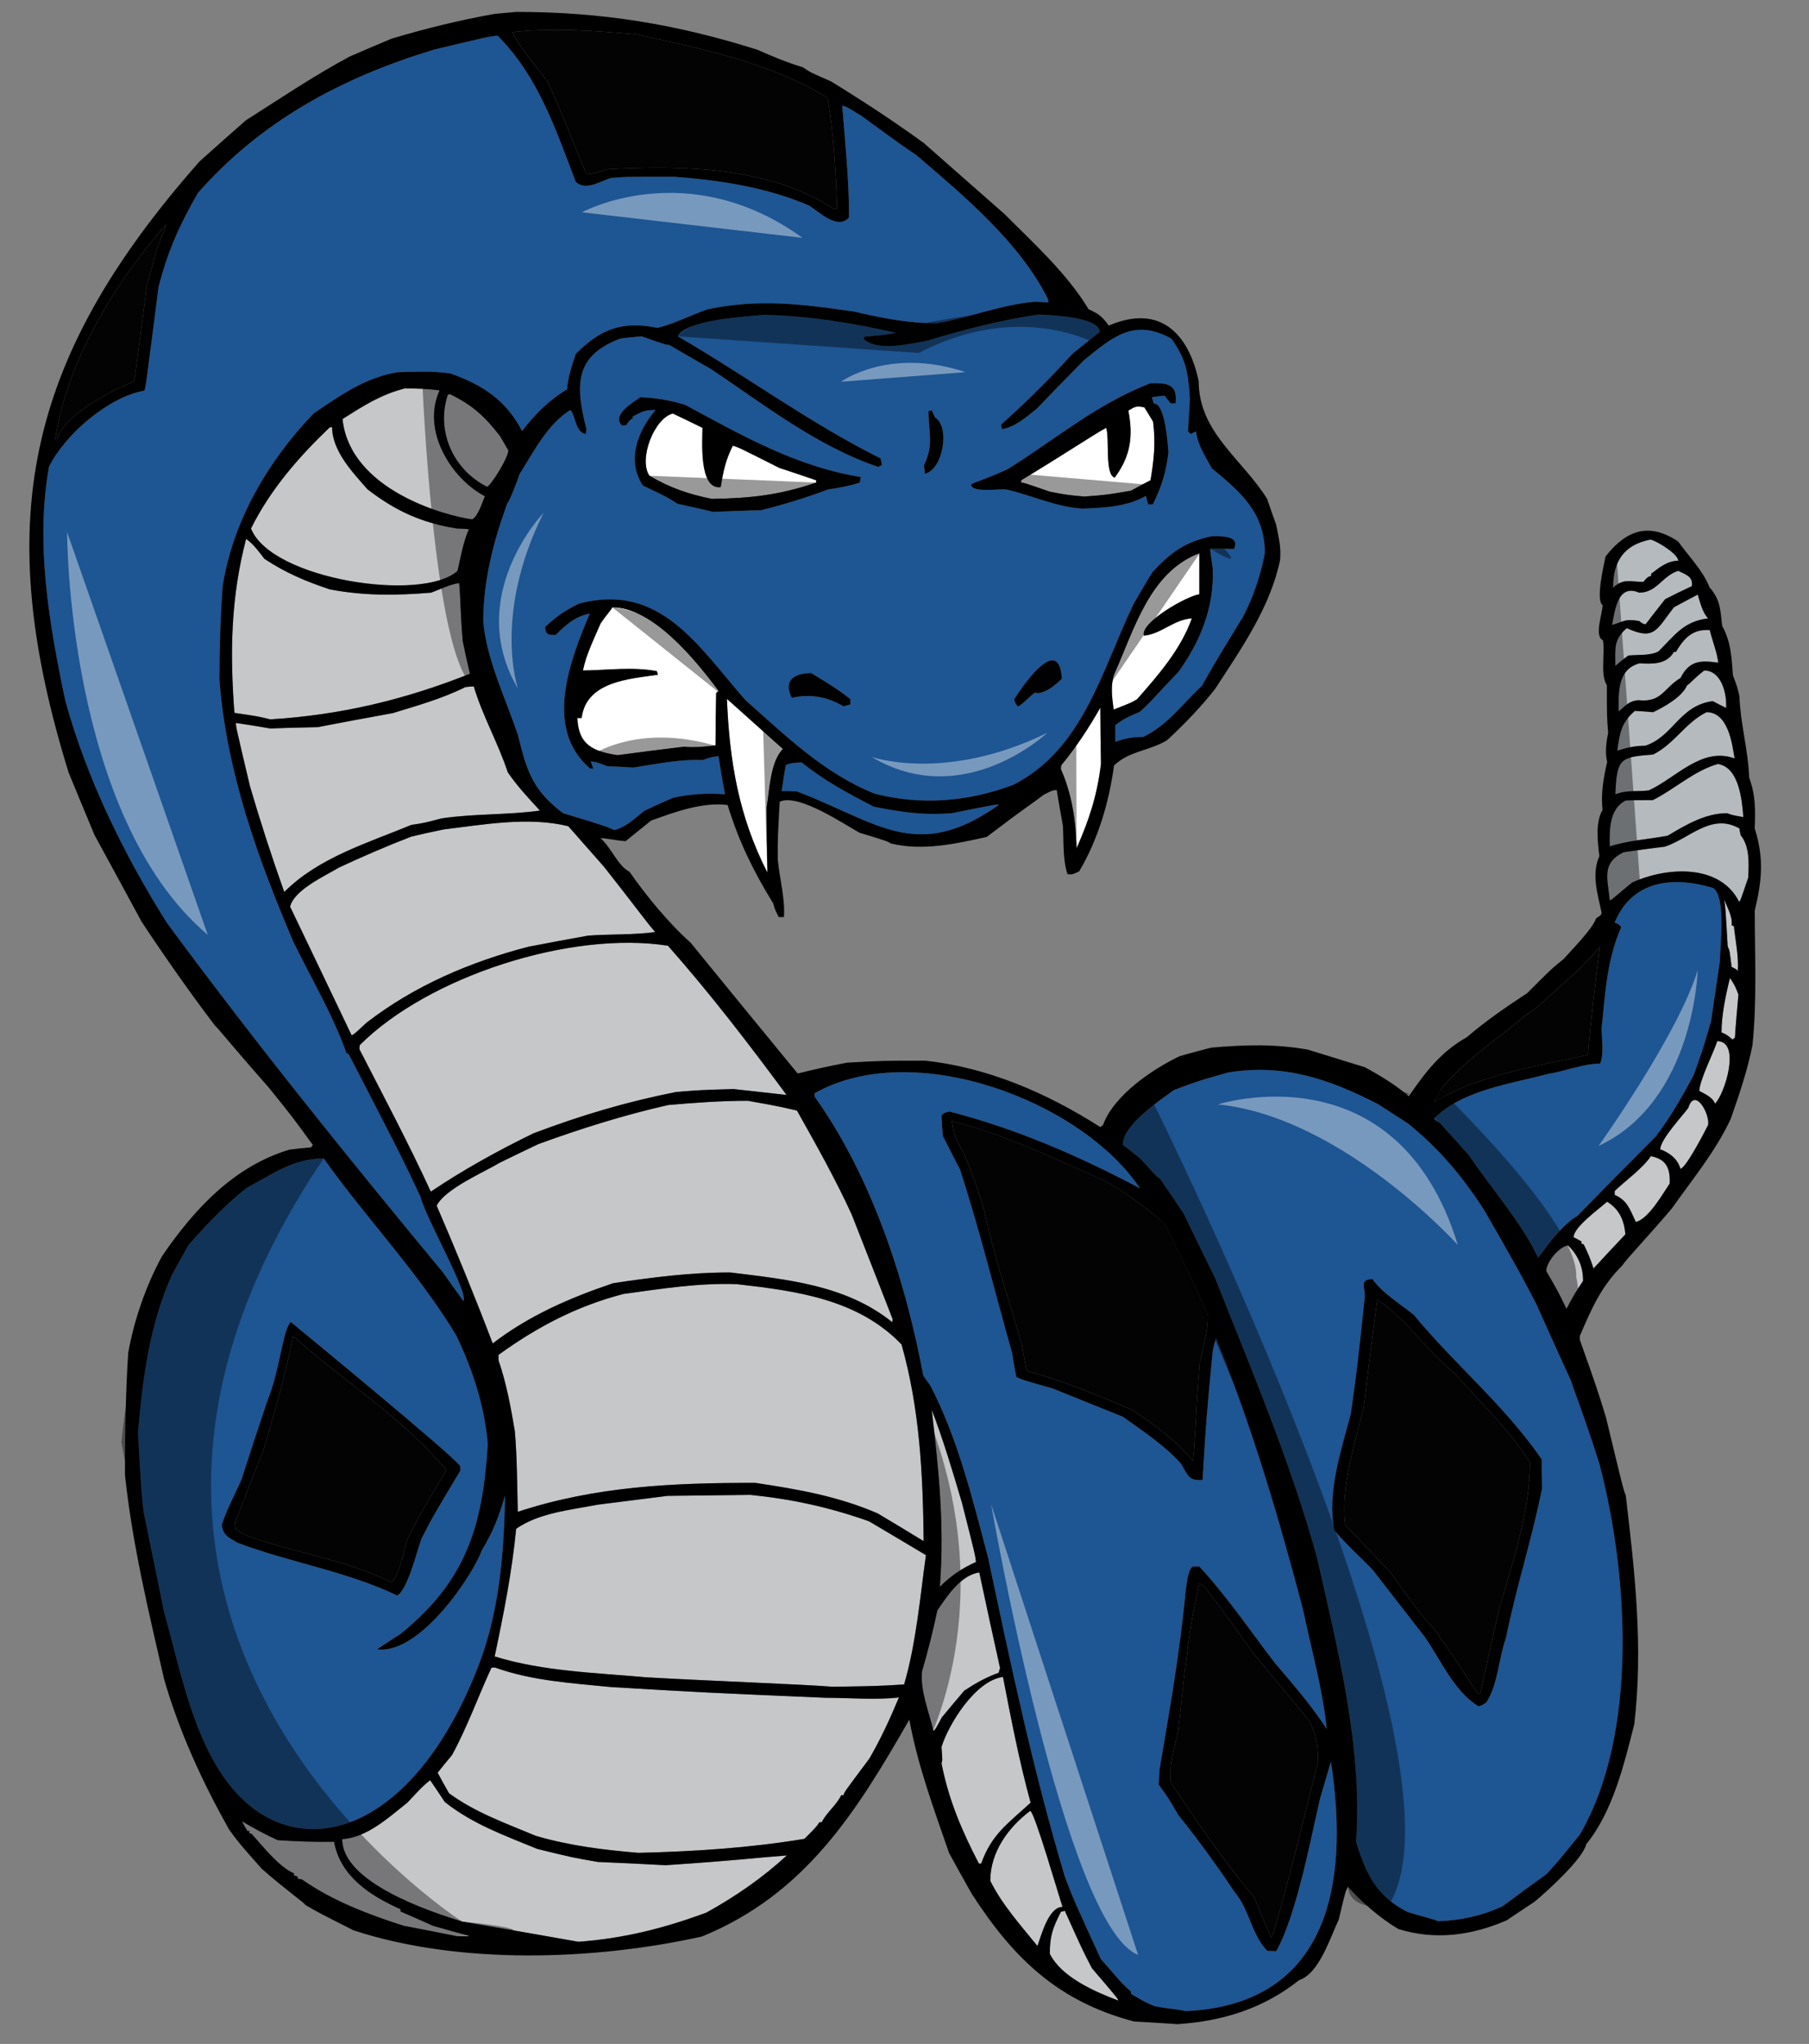 <?xml version="1.0" encoding="utf-8"?>
<!-- Generator: Adobe Illustrator 17.0.0, SVG Export Plug-In . SVG Version: 6.00 Build 0)  -->
<!DOCTYPE svg PUBLIC "-//W3C//DTD SVG 1.1//EN" "http://www.w3.org/Graphics/SVG/1.1/DTD/svg11.dtd">
<svg version="1.1" id="Layer_1" xmlns="http://www.w3.org/2000/svg" xmlns:xlink="http://www.w3.org/1999/xlink" x="0px" y="0px"
	 width="177px" height="200px" viewBox="0 0 177 200" style="enable-background:new 0 0 177 200;" xml:space="preserve">
<rect x="0" y="0" width="177" height="200" fill="#808080" stroke="none"/>
<path id="color4" style="fill:#1E5593;" d="M130.226,172.382c1.848,11.961-0.229,23.787-14.246,24.413
	c-0.446-0.158-1.913-0.257-2.997-0.48c-0.956-0.412-0.956-0.412-2.326-1.211v-0.223c-1.148-0.987-1.944-2.103-2.931-3.154
	c-2.647-5.768-2.647-5.768-3.508-8c-3.092-10.294-5.317-20.813-7.545-31.329c-1.497-5.643-2.929-11.572-5.633-16.798
	c-0.254-0.351-0.476-0.67-0.699-0.986c-1.751-9.374-5.065-19.507-10.643-27.315v-0.319c9.646-5.459,26.088,0.692,31.851,9.308
	c-5.928-3.155-12.172-5.863-18.663-7.523c-0.51,0.128-0.51,0.128-0.765,0.384c0.033,0.668,0.065,1.337,0.131,2.007
	c0.54,1.085,1.111,2.167,1.683,3.285c1.909,5.864,3.405,11.981,5.092,17.942c0.125,0.765,0.254,1.563,0.415,2.358
	c0.602,0.287,0.602,0.287,3.532,1.116c2.294,0.925,4.591,1.847,6.885,2.771c2.041,1.467,3.921,2.678,5.641,4.526
	c0.766,1.211,0.766,1.784,2.167,1.658c0.352-5.898,0.352-5.898,0.99-12.621c0.094-0.414,0.188-0.831,0.317-1.243
	c3.506,8.572,6.152,17.561,8.511,26.517c0.796,3.826,1.944,7.842,2.327,11.728c-1.497-2.326-3.316-4.396-5.101-6.502
	c-2.391-3.122-4.653-6.47-7.362-9.401h-0.669c-0.511,0.511-0.543,1.692-0.672,2.392c-0.539,5.864-1.56,11.633-2.549,17.435
	c-0.03,0.477-0.062,0.987-0.095,1.496c0.988,1.371,0.988,1.371,1.911,2.965c1.944,2.424,3.795,4.97,5.516,7.553
	c1.465,1.689,1.657,4.207,3.218,5.77c0.287,0,0.574,0,0.861,0.031c2.07-3.663,3.536-11.845,4.302-14.98
	C129.523,174.739,129.876,173.559,130.226,172.382z M153.746,135.185c0.192,0.734,1.053,2.742,2.741,8.033
	c2.836,10.733,3.847,26.43-1.912,36.302c-2.136,2.646-2.136,2.646-3.282,3.888c-1.435,1.023-2.868,2.073-4.271,3.125
	c-2.072,0.954-4.05,1.37-6.312,1.466c-0.319-0.191-2.008-0.575-3.027-0.924c-3.028-1.564-4.047-3.73-5.003-6.854
	c0.669-9.243-1.816-18.869-3.825-27.822c-2.583-9.34-6.406-18.357-9.975-27.348c-1.054-2.136-2.073-4.239-3.095-6.344
	c-0.765-1.146-1.529-2.262-2.293-3.379c-0.222-0.094-0.222-0.094-1.912-1.941c-0.575-0.479-1.149-0.924-1.722-1.37
	c0-1.978,3.634-4.336,5.003-5.354c2.392-0.894,2.392-0.894,5.324-1.724c5.417-0.86,9.783,0.606,14.628,3.092
	c0.989,0.636,1.978,1.274,2.966,1.912c3.091,2.52,5.192,5.038,7.394,8.384c1.753,3.059,3.568,6.184,5.161,9.306
	C151.45,130.15,152.6,132.669,153.746,135.185z M150.877,145.672c-0.031-0.956-0.031-1.911-0.031-2.868
	c-3.601-5.26-8.508-9.275-12.523-14.151c-1.307-1.053-3.093-2.133-4.049-3.506c-1.244,0.128-0.734,0.574-0.734,1.754
	c-0.733,6.883-0.733,6.883-1.368,11.441c-0.957,3.634-2.328,7.617-1.625,11.379c1.082,1.338,2.58,2.645,3.758,3.888
	c1.69,2.168,3.38,4.365,5.101,6.564c1.53,2.2,2.9,5.387,5.259,6.789c0.35-0.096,0.35-0.096,0.766-0.381
	c1.146-1.752,1.179-4.239,1.914-6.28C148.33,155.394,149.891,150.581,150.877,145.672z M16.05,157.721
	c-0.67-3.284-1.339-6.567-2.008-9.817c-0.224-2.104-0.224-2.104-0.545-7.744c0.48-5.355,1.117-10.52,3.349-15.459
	c0.511-0.955,1.052-1.912,1.593-2.868c1.755-2.007,3.603-3.952,5.707-5.609c2.645-1.402,4.557-2.868,7.522-2.868
	c4.173,5.864,9.241,11.123,12.971,17.306c1.625,3.41,2.773,6.884,3.092,10.677c-0.512,8.093-2.165,13.37-8.51,18.519
	c-0.797,0.51-1.562,1.02-2.328,1.529c4.29,0.566,9.545-7.581,10.231-9.658c1.116-1.814,1.689-3.345,2.294-5.386
	c-0.111,6.116-0.633,11.593-2.637,16.746c-5.724,14.723-15.235,18.747-21.804,14.017C19.368,173.066,17.838,164.078,16.05,157.721z
	 M23.252,150.964c5.131,1.942,10.645,2.772,15.618,5.162c1.02-0.606,1.912-4.303,2.358-5.545c1.115-2.167,1.115-2.167,3.824-6.693
	c-0.031-0.158-0.031-0.32-0.031-0.447c-1.081-1.354-15.398-13.107-16.575-14.087c-0.798,0.816-1.037,4.67-2.295,7.745
	c-0.859,2.583-1.72,5.163-2.548,7.745c-1.498,3.187-1.498,3.187-1.913,4.366C21.851,150.261,22.33,150.422,23.252,150.964z
	 M45.339,127.315c0.542-0.795-3.664-8.064-4.207-10.233c-1.879-3.984-1.879-3.984-7.013-13.926
	c-0.096-0.032-0.157-0.065-0.222-0.097c-1.307-3.729-3.475-7.364-5.194-10.9c-3.506-8.222-6.534-16.636-7.236-25.624
	c0-3.091,0.097-6.152,0.32-9.212c1.02-6.406,4.462-12.239,8.893-16.859c2.581-1.754,5.132-3.569,8.286-4.047
	c1.721-0.034,3.41-0.127,5.099,0.127c3.156,1.116,5.482,2.645,7.012,5.641c1.211-1.593,2.677-3.059,4.398-4.08
	c0.096-1.21,0.479-2.326,0.86-3.474c2.421-2.421,4.494-3.25,8.001-2.548c1.624-0.384,3.313-1.276,4.906-1.818
	c5.037-1.052,9.244-0.509,14.31,0.224c2.742,0.636,5.294,1.147,8.091,1.147c3.213-0.542,6.3-1.816,9.546-2.103
	c0.445,0,0.923,0.032,1.402,0.063c-0.032-0.127-0.063-0.254-0.063-0.349c-2.771-5.546-8.276-10.136-12.858-14.057
	c-1.814-1.21-3.632-2.58-5.384-3.855c-1.531-0.925-1.531-0.925-1.881-0.989c0.287,3.667,0.67,7.267,0.67,10.932
	c-1.085,1.274-2.933-0.541-3.889-1.147c-4.174-1.816-8.732-2.486-13.227-2.836c-4.812,0-4.812,0-6.214,0.127
	c-1.083,0.351-2.423,1.276-3.411,0.382c-1.975-5.162-3.664-10.326-7.649-14.31c-0.924,0.096-0.924,0.096-6.247,1.371
	c-9.021,2.74-16.86,6.948-23.076,14.023c-1.815,3.156-2.931,5.641-3.855,9.21c-1.275,9.977-1.275,9.977-1.403,10.136
	c-3.474,0.606-7.713,4.239-9.307,7.426c-1.37,7.521,0.032,15.521,1.594,22.916c2.103,7.65,5.738,15.045,9.943,21.737
	c8.639,11.73,17.721,22.98,27.028,34.23C44.001,125.464,44.669,126.39,45.339,127.315z M151.516,105.068
	c-3.633,0.986-8.383,1.562-11.188,4.365c0.128,0.191,0.128,0.191,0.543,0.445c0.955,1.055,1.913,2.104,2.867,3.188
	c2.2,3.283,5.036,6.404,6.759,10.01c0.922-1.245,2.453-3.316,3.824-4.081c2.549-2.613,5.099-5.196,7.681-7.778
	c1.434-1.879,2.613-3.949,3.729-6.053c0.86-2.393,0.86-2.393,1.689-5.261c0.286-1.944,0.574-3.889,0.859-5.833
	c0-1.403,0.639-6.215-0.636-7.17c-3.952-1.213-7.968-0.766-9.658,3.378c0.414,0.158,0.414,0.158,0.638,0.446
	c-1.4,3.219-1.562,6.406-1.914,9.912c0,0.923,0.257,2.615-0.157,3.442C154.862,104.079,153.206,104.815,151.516,105.068z
	 M93.14,79.571c-2.767,0.222-4.932-0.097-7.641-0.638c-2.626-1.351-4.825-2.534-7.076-4.335c-0.988,0.064-0.988,0.064-1.531,0.254
	c-0.159,0.829-0.286,1.689-0.414,2.553c0.477,0,0.956,0,1.466,0.029c7.919,2.996,11.733,7.043,19.81,1.308
	C97.435,78.709,97.435,78.709,93.14,79.571z M101.636,30.775c1.02,0.063,5.96,0.191,5.96,1.722
	c-0.892,0.702-1.784,1.402-2.646,2.103c-2.198,2.423-4.556,4.781-7.005,6.948c0.031,0.127,0.064,0.287,0.096,0.446
	c1.241-0.191,2.417-1.21,3.374-1.979c1.529-1.591,3.058-3.153,4.589-4.713c2.868-2.36,4.973-4.178,8.605-2.168
	c1.467,2.04,1.657,3.378,1.816,5.895c-0.063,1.053-0.128,2.104-0.188,3.188c0.093,0.065,0.188,0.159,0.284,0.255
	c0.16-0.096,0.319-0.19,0.511-0.255c0.128,1.307,0.924,2.454,1.529,3.6c2.9,2.391,5.196,4.368,5.196,8.319
	c-0.415,2.167-1.115,4.271-2.136,6.216c-1.34,2.199-2.775,4.493-4.018,6.755c-1.942,1.786-3.28,3.794-5.736,5.004
	c-1.083,0-1.722,0.128-2.74,0.479v-1.626c0.826-0.667,1.433-0.893,2.39-1.306c0.989-0.861,1.563-1.594,3.794-3.921
	c2.166-3.028,3.506-6.343,3.347-10.135c-0.097-0.637-0.192-1.276-0.256-1.913c0.765,0,1.53,0,2.326,0.031
	c0.702-1.401-1.529-1.243-2.199-1.243c-2.549,0.544-3.982,1.563-5.769,3.506c-0.637,1.018-1.243,2.073-1.849,3.125
	c-3.123,6.502-4.908,14.183-11.758,17.689c-4.421,1.657-9.004,2.038-13.59,0.859c-4.94-1.975-8.701-5.672-12.623-9.145
	c-4.703-5.378-8.343-11.488-16.222-9.468c-1.37,0.639-2.263,1.274-3.378,2.297c0.032,0.731,0.256,0.796,1.02,0.796
	c1.02-1.021,1.944-1.818,3.346-2.104c-1.913,4.557-4.557,11.25,0.032,15.169c0.096,0,0.191,0,0.319,0.033
	c-0.095-0.254-0.191-0.51-0.256-0.732c0.543,0.063,0.543,0.063,1.659,0.478c0.827,0.031,1.657,0.063,2.517,0.128
	c2.262-0.352,4.494-0.83,6.788-0.733c0.606-0.225,0.892-0.32,1.53-0.384c0.191,1.244,0.415,2.486,0.638,3.73
	c-1.721-0.129-3.412-0.033-5.1,0.35c-0.956,0.413-1.879,0.827-2.804,1.275c-0.958,0.766-1.721,1.562-2.932,1.88
	c-0.829-0.381-0.829-0.381-5.005-1.656c-2.932-2.201-3.537-4.048-4.399-7.586c-1.211-3.636-3.059-7.331-3.41-11.155
	c0-4.047,0.988-7.807,2.36-11.602c0.191-0.096,1.05-2.358,1.179-2.804c1.338-2.136,2.74-4.909,4.94-6.279
	c0.509,0.128,0.444,2.168,1.561,2.327c0-0.159,0.034-0.318,0.064-0.446c-1.083-4.239-1.242-7.203,3.315-8.892
	c0.67-0.098,1.368-0.16,2.071-0.224c2.455,0.861,2.455,0.861,2.677,0.829c1.371,0.796,2.742,1.594,4.144,2.39
	c5.13,3.443,10.423,7.585,16.351,9.561c0.094-0.062,0.223-0.127,0.351-0.191c-0.063-0.223-0.096-0.446-0.128-0.637
	c-6.915-3.443-13.193-8.096-19.855-11.952c0.827-1.66,6.948-1.944,8.413-2.104c4.462,0.095,8.606,0.796,12.941,1.753
	c-0.957,0.254-2.103,0.287-3.059,0.382c-0.065,0.063-0.096,0.128-0.128,0.192c1.338,1.337,4.621,0.478,6.18,0.222
	C94.253,32.273,97.913,31.315,101.636,30.775z M83.203,68.415c-1.179-0.955-2.517-1.751-3.825-2.549
	c-1.626,0-2.771,0.67-1.911,2.422c1.785-0.414,3.441-0.128,5.067,0.83c0.222-0.065,0.446-0.128,0.668-0.191V68.415z M84.222,46.679
	c-6.405-1.051-11.567-4.048-17.21-7.076c-1.529-0.446-2.74-0.668-4.366-0.731c-0.577,0.446-2.869,1.688-1.786,2.771
	c0.129-0.032,0.256-0.032,0.414-0.032c0.191-0.318,0.319-0.509,0.639-0.67V40.75c0.924-0.477,1.18-0.636,2.231-0.636
	c-1.754,2.071-2.871,4.94-1.244,7.394c2.454,1.18,2.454,1.18,3.378,1.785c1.148,0.255,2.327,0.509,3.504,0.796
	c1.531-0.064,3.092-0.129,4.655-0.159c2.232-0.542,4.463-1.242,6.598-2.04c0.956-0.127,2.165-0.354,3.091-0.669
	C84.159,47.03,84.192,46.839,84.222,46.679z M91.487,40.847c-0.128-0.255-0.223-0.478-0.318-0.702
	c-0.129,0.032-0.223,0.062-0.32,0.096c0,2.072,0.541,3.251-0.445,5.291c0.032,0.254,0.065,0.542,0.096,0.829
	C92.282,45.915,92.981,41.771,91.487,40.847z M103.899,66.408c-0.287-4.431-3.759,0.572-4.681,2.039
	c0.126,0.351,0.126,0.414,0.38,0.67c0.448-0.16,1.178-1.021,1.655-1.34C102.084,68.032,103.356,66.98,103.899,66.408z
	 M95.018,47.411c0,0.828,2.705,0.416,3.437,0.479c2.481,0.572,4.872,1.72,7.421,1.879c2.198-0.094,4.336-0.159,6.248-1.243
	c0.062,0.254,0.126,0.544,0.224,0.83h0.445c0.859-1.72,1.307-3.157,1.531-5.1c-0.066-0.732-0.289-4.781-1.435-4.781
	c-0.064-0.221-0.129-0.413-0.192-0.604c0.414-0.065,0.828-0.128,1.244-0.161c0.191,0.255,0.383,0.509,0.605,0.765h0.476
	c0.227-2.008-0.923-1.976-2.451-1.976c-5.227,2.008-9.244,5.451-13.924,8.381C96.863,46.742,95.304,47.188,95.018,47.411z"/>
<path id="color3" style="fill:#B5BABE;" d="M170.32,81.736c0.893,1.116,0.796,2.742,0.731,4.143
	c-0.764,2.264-0.764,2.264-0.892,2.36c-1.881-3.761-7.139-3.411-10.453-1.882c-1.339,1.053-1.942,1.69-2.199,1.753
	c-0.224-2.168-0.829-3.633,1.338-4.717c1.34-0.191,2.679-0.382,4.048-0.542c2.422-0.797,4.558-3.346,7.298-1.784
	C170.225,81.292,170.256,81.514,170.32,81.736z M163.182,81.771c1.754-1.053,3.695-2.2,5.8-2.2c0.51,0.189,0.51,0.189,1.594,0.381
	c-0.128-1.658-0.415-4.876-2.486-5.195c-2.358,0.67-4.207,2.455-6.373,3.537c-0.895,0-1.785,0-2.645,0.034
	c-1.659,0.827-1.593,2.963-1.563,4.493C159.261,82.247,161.364,82.119,163.182,81.771z M166.976,69.69
	c-2.075,1.021-3.126,3.093-5.229,4.142c-3.25,0.256-3.539,0.353-3.698,3.891c1.18-0.447,2.104-0.224,3.283-0.383
	c2.645-1.212,5.196-4.305,8.383-3.124C169.491,72.75,169.077,69.69,166.976,69.69z M166.75,65.611
	c-0.988,0.765-1.244,1.147-1.689,1.466c-0.477,1.115-2.227,2.103-3.314,2.612c-0.606-0.063-1.211-0.095-1.786-0.128
	c-1.305,1.149-1.464,2.04-1.721,3.89c0.988-0.288,1.691-0.479,2.743-0.479c2.77-0.925,3.313-3.92,6.597-4.366
	c0.414,0.224,0.86,0.446,1.306,0.668C168.981,67.906,168.44,65.611,166.75,65.611z M163.977,63.793h-0.191
	c-0.731,1.244-2.104,1.182-3.377,1.116c-2.168,0.607-2.04,2.806-2.04,4.718c0.702-0.574,0.987-1.021,1.911-1.114
	c2.328,0.253,2.455-1.149,4.145-2.168c0.891-1.784,2.07-1.721,3.696-1.499c-0.127-1.083-0.575-2.103-0.828-3.187
	C165.602,61.533,164.773,62.455,163.977,63.793z M159.164,61.467c-1.306,1.146-1.115,1.943-1.115,3.698
	c0.415-0.352,0.831-0.702,1.274-1.02c0.926-0.096,2.201,0.032,2.965-0.415c1.594-1.592,2.455-2.931,4.845-3.219
	c-0.542-0.541-0.797-1.593-1.021-2.326c-0.797,0.414-1.561,0.829-2.327,1.242C162.064,61.627,161.907,62.71,159.164,61.467z
	 M160.377,60.766c0.381,0.287,0.381,0.287,0.637,0.319c0.638-0.829,1.274-1.658,1.912-2.454c0.859-0.446,1.722-0.86,2.614-1.275
	c0.127-0.926-0.543-1.116-1.339-1.497c-1.594,0.508-2.071,2.135-3.824,2.135c-2.073-0.894-2.358,1.656-2.648,3.154
	C158.88,60.861,158.846,60.51,160.377,60.766z M160.791,56.941c0.192-0.222,0.446-0.574,0.764-0.574v-0.223
	c0.798-0.605,1.595-1.274,2.646-1.274c0-0.669-2.104-1.944-2.712-2.073c-2.579,0.511-3.663,2.103-3.663,4.717
	C158.846,56.559,159.515,56.941,160.791,56.941z"/>
<path id="fill" style="fill:#FFFFFF;" d="M76.607,73.292c-1.244,1.243-1.307,3.984-1.594,5.706c0,5.162,0.127,6.247,0.064,6.373
	c-2.806-5.512-3.7-10.867-3.952-16.986C72.94,70.009,74.758,71.634,76.607,73.292z M103.835,74.885
	c-0.031,0.127-0.031,0.254-0.031,0.382c1.083,2.456,1.465,5.067,1.529,7.746c1.243-2.806,2.04-5.26,2.391-8.287
	c-0.032-1.847-0.063-3.665-0.063-5.482C106.545,71.22,105.305,73.1,103.835,74.885z M56.909,70.264h-0.414
	c0.095,2.58,1.467,3.25,3.92,3.633c2.167-0.288,4.335-0.573,6.502-0.827c1.116,0.094,2.008,0,3.092-0.129
	c0-1.721,0.032-3.442,0.063-5.131c0.064-0.065,0.16-0.127,0.255-0.191c-2.331-3.108-6.46-8.192-10.422-8.192
	c-0.063,0.223-0.479,0.607-1.147,1.593c-0.637,1.5-1.401,2.997-1.721,4.591c2.39-0.032,4.877-0.383,7.235,0.065
	c0.031,0.095,0.064,0.222,0.096,0.349C61.594,66.438,57.356,66.662,56.909,70.264z M116.616,60.51
	c-1.754,0.098-2.995,1.531-4.686,1.69c-0.411-1.275,4.207-3.889,5.419-4.048v-4.016c-4.857,1.841-6.338,7.379-8.352,11.888
	c-0.351,1.147-0.191,2.231-0.031,3.41c1.785-0.7,1.785-0.7,2.294-1.02C113.365,66.024,115.533,63.539,116.616,60.51z M68.733,41.865
	c0,1.213-0.38,6.089,1.786,5.801c0.254-1.592,0.478-2.645,1.179-4.046c0.509,0.126,0.509,0.126,4.557,2.167
	c1.178,0.383,2.391,0.796,3.602,1.21v0.225c-3.665,1.242-6.405,1.53-10.199,1.594c-2.263-0.447-4.112-1.085-6.119-2.263
	c-1.085-1.625,0.479-5.642,2.295-6.088C66.79,40.91,67.746,41.388,68.733,41.865z M106.099,48.59
	c2.104-0.158,2.104-0.158,4.558-0.572c0.64-0.352,1.274-0.702,1.911-1.022c0.351-2.037,0.512-3.664,0.257-5.736
	c-0.289-0.477-0.575-0.956-0.86-1.401c-0.831-0.161-0.895-0.063-1.563,0.318c0.476,2.454,0.255,4.43-1.339,6.565
	c-0.989-0.318-0.477-3.824-0.829-4.877c-1.053,0.543-4.238,2.679-8.316,5.131v0.225c0.318,0.032,0.318,0.032,2.802,0.892
	C104.378,48.432,104.378,48.432,106.099,48.59z"/>
<path id="color2" style="fill:#C6C7C9;" d="M106.831,192.587c2.614,3.06,2.614,3.06,2.55,3.157
	c-2.294-0.862-5.546-2.297-6.662-4.559c0-1.785,0.289-2.518,1.085-4.111c0.126-0.034,0.255-0.064,0.383-0.096
	C105.908,190.804,105.908,190.804,106.831,192.587z M103.963,186.597c-0.415-1.243-2.71-9.181-3.155-9.403
	c-2.162,1.626-3.914,4.048-3.914,6.852c1.178,2.36,2.96,4.336,4.614,6.376C101.892,189.372,102.593,186.597,103.963,186.597z
	 M58.503,182.197c-2.55-0.444-2.55-0.444-5.929-1.274c-3.25-1.338-6.311-2.424-9.052-4.592c-0.477-0.73-0.955-1.433-1.434-2.134
	c-0.765,0.573-1.594,1.529-2.231,2.198c-1.849,1.468-3.952,3.413-6.374,3.57c0,4.272,8.638,7.108,11.729,8.064
	c3.792,0.638,7.585,1.306,11.377,1.975c4.432-0.319,8.319-1.306,12.496-2.836c2.837-1.561,5.512-3.409,7.904-5.61
	c-3.761,0.288-3.921,0.415-11.857,0.957C62.901,182.39,60.701,182.292,58.503,182.197z M42.375,188.445
	c-1.084-0.479-2.135-0.958-3.188-1.405v-0.222c-2.962-1.308-5.895-3.219-6.501-6.598c-1.848,0.032-3.664-0.032-5.513-0.158
	c-1.213-0.543-2.36-1.179-3.507-1.851c0.159,0.319,0.351,0.639,0.542,0.957H24.4v0.224c0.064,0,0.128,0.031,0.222,0.064
	c1.053,1.148,2.645,3.219,4.142,3.857v0.223c0.097,0,0.192,0.032,0.321,0.063c0.031,0.064,0.063,0.16,0.094,0.255
	c0.128,0,0.256,0.03,0.383,0.064c2.932,2.07,6.535,3.441,9.945,4.526c1.721,0.316,3.441,0.668,5.196,1.019h1.177
	C45.881,189.37,45.339,189.305,42.375,188.445z M100.839,176.395c-1.113-4.048-1.909-8.19-2.703-12.301
	c-2.69,0.336-5.337,4.641-6.015,6.853c0.097,1.306,0.097,1.306,0,1.592c0.7,3.603,2.005,6.631,3.66,9.817h0.223
	C97.023,179.456,98.675,178.403,100.839,176.395z M80.814,166.134c-11.889-0.51-11.889-0.51-21.036-1.052
	c-3.824-0.383-7.713-0.605-11.346-1.911c-0.128,0-0.256,0-0.352,0.031c-1.307,2.835-2.358,5.802-3.855,8.541
	c-0.48,0.574-0.957,1.149-1.404,1.72c0.351,0.669,0.732,1.34,1.114,2.01c2.552,1.88,5.611,2.965,8.511,4.175
	c3.284,0.957,6.599,1.37,10.008,1.658c5.451-0.13,10.869-0.48,16.256-1.37c1.147-1.148,1.147-1.148,1.465-1.626h0.224
	c0.478-0.957,1.434-1.657,1.912-2.648h0.224c0.062-0.284,0.062-0.284,2.518-3.568c1.116-1.913,2.039-3.919,2.901-5.991
	C85.655,166.357,83.139,166.134,80.814,166.134z M94.35,165.433c1.111-0.733,2.132-1.306,3.373-1.752
	c0.032-0.161,0.063-0.32,0.127-0.447c-0.699-3.122-1.368-6.247-2.035-9.369c-1.846,0.286-3.151,2.326-4.106,3.727
	c-0.415,2.01-0.923,3.984-1.497,5.963c-0.19,1.911,0.7,3.982,1.115,5.831c0.19-0.159,0.19-0.159,0.827-1.337
	C92.886,167.154,93.619,166.293,94.35,165.433z M85.022,148.859c-3.891-1.371-7.492-2.166-11.604-2.582
	c-2.708,0.032-5.418,0.064-8.094,0.097c-2.295,0.285-4.559,0.573-6.821,0.859c-2.615,0.511-5.768,0.797-8,2.361
	c-0.414,4.237-1.211,8.284-2.104,12.492c4.749,1.467,9.881,1.594,14.821,2.04c5.386,0.316,16.223,0.73,18.23,0.925
	c4.366-0.064,4.366-0.064,7.011-0.224c1.179-4.049,1.561-8.51,2.133-12.653C88.717,151.059,86.869,149.942,85.022,148.859z
	 M95.496,152.844c-0.097-0.765-0.097-0.765-1.37-5.769c-0.89-3.026-1.844-6.215-2.958-9.115c0.647,5.675,1.256,11.006,0.794,17.306
	C93.013,154.213,94.126,153.449,95.496,152.844z M61.021,126.613c-4.559,1.178-8.447,3.219-12.239,5.96v0.543
	c0.764,2.229,1.211,4.62,1.594,6.945c0.222,2.614,0.222,5.259,0.286,7.872c7.65-2.517,15.235-2.834,23.234-2.834
	c4.207,0.636,8.096,1.306,11.986,2.993c1.496,0.896,2.995,1.785,4.491,2.711c-0.065-6.501-0.383-12.97-2.166-19.25
	c-4.271-4.433-10.23-5.227-16.128-5.897C68.289,125.53,64.781,126.104,61.021,126.613z M65.387,108.128
	c-4.366,0.988-8.509,2.296-12.716,3.825c-1.276,0.604-2.518,1.21-3.761,1.815c-1.531,0.925-5.356,2.55-6.184,4.208
	c1.913,4.431,3.761,8.954,5.482,13.481c3.569-2.742,7.554-4.463,11.793-5.897c3.856-0.572,7.521-1.05,11.442-1.05
	c5.609,0.7,11.312,1.21,15.871,4.877c0-0.099,0-0.192,0.032-0.289c-1.338-3.442-2.678-6.853-4.016-10.263
	c-1.593-3.472-3.474-6.819-5.354-10.167c-1.085-0.224-1.148-0.319-4.813-0.955C70.549,107.714,68,107.904,65.387,108.128z
	 M151.293,124.382c1.146,1.976,1.146,1.976,1.977,3.696c0.763-1.434,0.763-1.434,1.623-2.74c0-1.467-0.542-2.55-1.465-3.474
	C152.535,121.991,151.293,123.49,151.293,124.382z M157.253,117.593c-0.796,0.701-3.284,2.487-3.284,3.475
	c0.256,0.127,0.512,0.254,0.766,0.415v0.222c0.064,0,0.13,0.033,0.224,0.064c0.382,0.763,0.701,1.531,0.957,2.356
	c1.019-1.113,2.072-2.229,3.122-3.345C158.91,119.379,158.433,118.327,157.253,117.593z M161.524,113.132
	c-0.733,1.146-2.551,2.455-3.537,3.41v0.381c1.241,0.544,1.465,1.371,2.07,2.646c1.243-0.287,2.646-2.771,3.314-3.76
	C163.436,114.309,163.021,113.418,161.524,113.132z M35.205,102.263c-0.032,0.127-0.032,0.255-0.032,0.414
	c2.359,4.592,4.812,9.211,6.98,13.927c3.219-2.164,6.567-4.014,10.041-5.704c4.62-1.752,9.116-3.09,13.959-4.046
	c2.328-0.19,2.328-0.19,5.61-0.289c1.721,0.192,3.442,0.383,5.194,0.575c-3.696-5.004-7.489-9.944-11.601-14.598
	C55.857,91.045,41.93,95.54,35.205,102.263z M165.189,108.414c-0.605,0.827-2.742,3.091-2.742,4.049
	c0.926,0.351,1.69,0.923,1.977,1.914c0.637-0.192,2.611-4.115,2.708-4.307C167.293,108.956,165.825,106.343,165.189,108.414z
	 M168.026,101.881c-0.32,1.02-1.755,3.856-1.755,4.876c0.54,0.284,1.34,0.639,1.531,1.244
	C168.79,107.011,170.352,101.881,168.026,101.881z M168.44,101.021c0.51,0.223,0.51,0.223,1.083,0.702
	c0.063-0.065,0.127-0.129,0.225-0.162c0.094-1.433,0.222-2.836,0.349-4.238c-0.319-0.829-0.319-0.829-0.829-1.627
	C168.854,97.355,168.44,99.331,168.44,101.021z M43.396,81.165c-1.053,0.223-2.105,0.444-3.156,0.7
	c-2.391,0.923-4.749,1.944-7.075,3.028c-1.372,0.829-4.368,2.168-4.782,3.824c2.009,4.178,4.014,8.383,6.023,12.591
	c0.224-0.096,0.224-0.096,1.468-1.244c4.653-3.601,10.167-5.96,15.839-7.426c1.945-0.382,3.888-0.732,5.834-1.086
	c2.167-0.156,4.461-0.062,6.563-0.347c-0.827-0.925-1.88-2.423-5.003-6.377c-1.179-1.337-2.358-2.677-3.506-3.982
	C51.714,79.89,47.348,80.686,43.396,81.165z M168.696,88.016c0.126,0.734,0.126,0.734,0.348,4.59
	c0.192,0.415,0.192,0.415,0.383,2.009c0.512,0.255,0.512,0.255,0.607,0.414c0.096-1.466-0.225-2.933-0.384-4.4
	c-0.095-0.029-0.159-0.063-0.224-0.094C169.556,89.738,168.981,88.75,168.696,88.016z M27.811,87.283
	c3.378-3.378,8.127-4.779,12.43-6.564c1.274-0.192,1.274-0.192,2.964-0.638c3.187-0.479,6.469-0.32,9.625-0.764
	c-1.116-1.213-2.232-2.393-3.156-3.763c-0.924-2.836-2.486-5.545-3.315-8.383c-0.287,0-0.574,0.032-0.829,0.064
	c-2.23,1.114-4.716,1.816-7.107,2.548c-2.455,0.449-4.909,0.894-7.362,1.374c-1.562,0.029-3.092,0.063-4.622,0.126
	c-1.114-0.191-2.23-0.382-3.346-0.542c-0.032,0.287-0.032,0.287,1.372,6.214C25.484,80.431,26.6,83.874,27.811,87.283z
	 M22.935,69.754c2.358,0.351,2.358,0.351,3.504,0.636c6.885-0.413,13.227-1.944,19.539-4.461c-0.256-1.084-0.479-2.136-0.703-3.187
	c-0.223-2.551-0.223-4.59-0.351-5.673c-0.637,0-2.104,0.702-2.74,0.925c-3.443,0.287-6.534,0.317-9.912-0.32
	c-2.391-0.796-4.335-1.625-6.406-2.995c-0.511-0.668-1.084-1.466-1.786-1.944C22.582,58.471,22.488,63.826,22.935,69.754z
	 M32.242,41.834c-3.028,2.901-5.803,6.087-7.683,9.882c1.965,5.001,16.787,7.253,20.207,4.143c0.318-1.372,0.541-2.774,1.114-4.081
	c-0.414-0.033-0.796-0.063-1.177-0.063c-3.412-0.543-5.962-1.691-8.735-3.826c-1.434-1.625-3.474-3.761-3.474-6.088
	C32.399,41.802,32.304,41.802,32.242,41.834z M39.603,38.01c-2.359,0.605-4.08,1.721-6.088,2.995
	c0.732,6.958,10.092,9.476,12.685,9.817c0.573-0.288,0.988-1.658,1.244-2.263c-3.379-1.785-6.215-6.502-4.43-10.358
	C41.898,38.041,40.751,38.01,39.603,38.01z M47.666,47.635c0.414-0.191,2.072-2.837,2.072-3.569
	c-0.287-0.479-0.541-0.925-0.798-1.371c-1.562-2.008-2.677-3.028-4.939-4.144c-0.065,0.031-0.128,0.063-0.191,0.095
	C42.629,42.217,44.384,46.008,47.666,47.635z"/>
<path id="outline" d="M171.69,81.068c0.063-1.849,0.097-3.219-0.543-4.971c-0.096-2.71-0.859-5.26-0.954-7.969
	c-0.224-0.956-0.224-0.956-0.638-2.038c-0.129-1.787-0.191-3.286-1.051-4.847c-0.194-1.658-0.161-2.517-1.245-3.792
	c-0.637-1.625-2.039-3.028-3.059-4.463c-2.806-1.88-5.037-1.179-7.107,1.466c-0.16,0.798-0.99,4.305-0.288,4.75
	c0,0.829-0.861,3.059,0.033,3.443c0.223,1.305-0.287,3.377,0.384,4.395c0,3.029,0,3.029,0.126,4.687
	c-0.191,0.892-0.319,1.944-0.096,2.836c-0.351,1.498-0.639,3.124-0.447,4.686c-0.732,1.211-0.478,3.155-0.318,4.524
	c-0.796,1.786-0.159,3.73,0.224,5.548c-0.063,0.222-0.063,0.222-0.543,0.541c-0.35,1.051-2.484,3.186-3.187,3.983
	c-1.21,0.988-1.21,0.988-3.57,3.346c-2.006,1.307-4.078,2.74-5.893,4.301c-2.55,1.437-4.05,3.412-5.674,5.772
	c-1.309-1.116-2.773-2.01-4.305-2.838c-1.88-0.574-3.727-1.149-5.576-1.721c-3.253-0.574-6.185-0.478-9.465-0.192
	c-1.021,0.254-2.04,0.542-3.061,0.828c-2.741,1.308-6.471,3.857-7.522,6.758c-0.096,0.063-0.191,0.128-0.255,0.19
	c-5.163-3.314-11.051-5.863-17.16-6.502c-4.077,0-4.077,0-7.616,0.191c-3.76,0.732-4.365,0.989-4.844,1.054
	c-3.506-4.272-7.013-8.543-10.486-12.813c-2.071-1.818-4.397-4.655-5.96-6.917c-1.115-0.543-1.848-2.455-2.836-3.282
	c0.477-0.032,1.211,0.19,2.454,0.287c0.829-0.669,1.657-1.338,2.487-2.009c2.263-0.829,5.067-1.846,7.49-1.529
	c1.115,3.601,2.487,6.408,4.46,9.625c0.128,0.509,0.289,0.861,0.543,1.339h0.51c0.128-1.849-0.446-3.858-0.605-5.672
	c0-2.137,0-2.137,0.191-5.608c1.817-0.896,6.532,2.354,7.808,3.026c2.711,0.829,2.711,0.829,3.06,1.051
	c3.09,0.766,6.367,0.033,9.388-0.637c3.85-2.933,4.359-3.188,5.603-4.144c0.828-0.413,0.828-0.413,1.245-0.446
	c0.19,1.15,0.381,2.294,0.604,3.476c0.094,1.56-0.032,3.283,0.447,4.748c0.541,0.095,0.669-0.065,1.145-0.256
	c1.849-3.124,2.933-6.788,3.41-10.357c1.434-1.434,3.476-1.434,5.196-2.487c1.657-1.528,3.282-3.217,4.687-5.003
	c2.549-3.918,5.416-7.999,6.373-12.653c0.095-1.339-0.127-2.04-0.383-3.411c-0.318-0.86-0.604-1.721-0.893-2.549
	c-2.39-3.856-6.693-6.502-6.693-11.506c-0.988-4.715-3.825-7.585-8.797-5.45c-0.669-0.892-0.954-1.148-1.977-1.594
	c-2.103-3.506-5.386-6.469-8.249-9.337c-2.641-2.328-5.25-4.623-7.858-6.916c-2.931-2.138-5.99-4.143-9.114-6.056
	c-1.976-0.861-1.976-0.861-2.74-1.372c-1.498-0.446-3.028-1.083-4.462-1.721c-7.968-2.517-15.267-3.696-23.585-3.696
	C49.802,1.23,49.1,1.294,48.399,1.358c-3.41,0.605-6.756,1.432-10.071,2.421c-1.372,0.574-2.741,1.148-4.111,1.753
	c-3.506,1.879-6.757,4.08-10.167,6.247c-1.53,1.338-3.027,2.678-4.526,4.016C2.25,35.37-0.758,51.409,6.71,75.586
	c0.83,2.04,1.69,4.081,2.551,6.15c1.53,2.806,3.06,5.611,4.589,8.448c2.295,3.474,4.686,6.884,7.203,10.2
	c0.32,0.253,0.863,1.051,5.26,6.054c2.262,2.806,2.262,2.806,4.302,5.609c-0.063,0.064-0.128,0.128-0.159,0.224
	c-0.733,0.064-1.434,0.128-2.136,0.224c-5.418,1.625-9.306,5.8-12.462,10.421c-1.561,2.838-2.741,6.249-3.315,9.467
	c-0.254,3.984-0.317,7.968-0.317,11.951c0.731,6.823,2.294,13.258,3.824,19.953c1.498,5.194,3.729,10.04,6.375,14.757
	c0.988,1.337,0.988,1.337,3.186,3.823c2.518,2.199,4.08,3.25,4.272,3.539c1.244,0.731,1.244,0.731,4.717,2.484
	c10.34,3.395,23.532,2.948,34.07,0.606c10.157-4.143,15.156-12.256,20.303-21.227c0.826,4.525,2.386,8.701,3.881,13.036
	c0.733,1.339,1.463,2.677,2.227,4.014c4.177,6.479,8.576,10.561,15.895,12.494c1.4,0.066,2.805,0.159,4.238,0.257
	c4.399-0.288,8.414-1.531,11.889-4.304c1.976-0.636,3.059-4.207,3.888-5.929c0.638-2.709,0.638-2.709,0.892-3.219
	c1.403,1.563,3.125,3.061,4.941,4.143c3.602,1.116,7.172,0.639,10.613-0.859c0.894-0.604,1.785-1.211,2.678-1.786
	c1.305-1.081,4.75-4.205,5.099-5.673c2.582-3.155,3.697-7.809,4.685-11.695c0.894-7.522,0.063-14.916-0.827-22.407
	c-0.256-0.669-0.256-0.669-1.945-7.68c-0.859-2.773-0.859-2.773-2.55-7.555v-0.382c1.18-2.741,2.073-4.811,4.144-6.884
	c0.413-0.638,2.613-2.932,4.874-5.609c1.979-2.806,4.272-5.579,5.74-8.733c0.827-2.358,1.656-4.782,2.135-7.235
	c0.446-4.366,0.223-8.796,0.223-13.164C172.393,86.201,172.615,83.968,171.69,81.068z M169.715,74.216
	c-3.187-1.181-5.738,1.912-8.383,3.124c-1.179,0.159-2.104-0.064-3.283,0.383c0.159-3.538,0.448-3.634,3.698-3.891
	c2.103-1.05,3.153-3.122,5.229-4.142C169.077,69.69,169.491,72.75,169.715,74.216z M168.886,69.274
	c-0.445-0.222-0.892-0.445-1.306-0.668c-3.283,0.446-3.826,3.441-6.597,4.366c-1.053,0-1.755,0.191-2.743,0.479
	c0.257-1.85,0.416-2.741,1.721-3.89c0.575,0.033,1.18,0.065,1.786,0.128c1.087-0.509,2.837-1.497,3.314-2.612
	c0.444-0.319,0.7-0.702,1.689-1.466C168.44,65.611,168.981,67.906,168.886,69.274z M167.293,61.659
	c0.253,1.083,0.701,2.104,0.828,3.187c-1.626-0.222-2.806-0.285-3.696,1.499c-1.69,1.019-1.817,2.421-4.145,2.168
	c-0.924,0.094-1.209,0.54-1.911,1.114c0-1.912-0.128-4.111,2.04-4.718c1.273,0.066,2.646,0.128,3.377-1.116h0.191
	C164.773,62.455,165.602,61.533,167.293,61.659z M167.133,60.51c-2.39,0.289-3.251,1.627-4.845,3.219
	c-0.764,0.448-2.039,0.319-2.965,0.415c-0.443,0.318-0.859,0.668-1.274,1.02c0-1.755-0.19-2.551,1.115-3.698
	c2.743,1.242,2.9,0.159,4.621-2.041c0.767-0.414,1.53-0.829,2.327-1.242C166.336,58.918,166.591,59.969,167.133,60.51z
	 M161.489,52.797c0.607,0.128,2.712,1.403,2.712,2.073c-1.052,0-1.849,0.669-2.646,1.274v0.223c-0.317,0-0.571,0.351-0.764,0.574
	c-1.276,0-1.945-0.382-2.965,0.574C157.826,54.9,158.91,53.308,161.489,52.797z M160.377,57.994c1.753,0,2.23-1.626,3.824-2.135
	c0.796,0.381,1.466,0.572,1.339,1.497c-0.893,0.415-1.755,0.828-2.614,1.275c-0.638,0.796-1.274,1.625-1.912,2.454
	c-0.256-0.033-0.256-0.033-0.637-0.319c-1.531-0.255-1.497,0.095-2.648,0.382C158.019,59.649,158.304,57.1,160.377,57.994z
	 M159.07,78.329c0.86-0.034,1.751-0.034,2.645-0.034c2.166-1.083,4.015-2.867,6.373-3.537c2.071,0.318,2.358,3.537,2.486,5.195
	c-1.084-0.192-1.084-0.192-1.594-0.381c-2.104,0-4.046,1.147-5.8,2.2c-1.817,0.348-3.921,0.476-5.674,1.051
	C157.477,81.292,157.411,79.156,159.07,78.329z M156.709,100.637c0.352-3.506,0.514-6.692,1.914-9.912
	c-0.224-0.288-0.224-0.288-0.638-0.446c1.69-4.144,5.706-4.591,9.658-3.378c1.274,0.955,0.636,5.767,0.636,7.17
	c-0.285,1.944-0.573,3.889-0.859,5.833c-0.829,2.867-0.829,2.867-1.689,5.261c-1.115,2.104-2.294,4.174-3.729,6.053
	c-2.582,2.582-5.132,5.165-7.681,7.778c-1.371,0.765-2.902,2.836-3.824,4.081c-1.723-3.605-4.559-6.727-6.759-10.01
	c-0.954-1.084-1.912-2.134-2.867-3.188c-0.415-0.254-0.415-0.254-0.543-0.445c2.805-2.804,7.555-3.379,11.188-4.365
	c1.691-0.254,3.347-0.989,5.036-0.989C156.966,103.252,156.709,101.561,156.709,100.637z M141.063,106.502
	c2.198-2.741,5.545-4.876,8.224-7.171c1.784-1.116,3.346-2.965,5.035-4.271c1.053-1.18,1.305-1.307,2.23-2.455
	c-0.448,3.539-0.893,7.077-1.178,10.615c-4.847,1.082-10.805,1.975-15.077,4.652C140.553,107.396,140.808,106.947,141.063,106.502z
	 M83.331,118.836c1.338,3.41,2.677,6.82,4.016,10.263c-0.032,0.097-0.032,0.191-0.032,0.289c-4.56-3.667-10.262-4.177-15.871-4.877
	c-3.921,0-7.586,0.478-11.442,1.05c-4.239,1.435-8.224,3.155-11.793,5.897c-1.721-4.527-3.57-9.051-5.482-13.481
	c0.828-1.658,4.653-3.283,6.184-4.208c1.243-0.605,2.485-1.211,3.761-1.815c4.207-1.529,8.351-2.837,12.716-3.825
	c2.613-0.224,5.162-0.414,7.776-0.414c3.665,0.636,3.729,0.731,4.813,0.955C79.857,112.017,81.738,115.364,83.331,118.836z
	 M88.207,131.554c1.783,6.28,2.101,12.749,2.166,19.25c-1.497-0.926-2.995-1.814-4.491-2.711c-3.89-1.688-7.778-2.357-11.986-2.993
	c-7.999,0-15.584,0.317-23.234,2.834c-0.063-2.613-0.063-5.258-0.286-7.872c-0.383-2.325-0.83-4.717-1.594-6.945v-0.543
	c3.792-2.741,7.68-4.782,12.239-5.96c3.759-0.51,7.267-1.083,11.058-0.957C77.977,126.327,83.936,127.121,88.207,131.554z
	 M76.956,107.14c-1.752-0.192-3.474-0.383-5.194-0.575c-3.282,0.099-3.282,0.099-5.61,0.289c-4.843,0.956-9.338,2.294-13.959,4.046
	c-3.474,1.69-6.821,3.54-10.041,5.704c-2.168-4.716-4.621-9.335-6.98-13.927c0-0.159,0-0.287,0.032-0.414
	c6.726-6.723,20.653-11.217,30.15-9.721C69.467,97.195,73.26,102.136,76.956,107.14z M59.108,84.828
	c3.123,3.953,4.176,5.452,5.003,6.377c-2.102,0.285-4.397,0.191-6.563,0.347c-1.946,0.354-3.889,0.704-5.834,1.086
	c-5.672,1.466-11.187,3.825-15.839,7.426c-1.244,1.148-1.244,1.148-1.468,1.244c-2.009-4.208-4.014-8.414-6.023-12.591
	c0.414-1.656,3.41-2.995,4.782-3.824c2.326-1.084,4.684-2.105,7.075-3.028c1.051-0.255,2.103-0.477,3.156-0.7
	c3.952-0.479,8.317-1.275,12.206-0.318C56.75,82.151,57.929,83.491,59.108,84.828z M47.444,48.559
	c-0.256,0.605-0.67,1.976-1.244,2.263c-2.593-0.341-11.954-2.859-12.685-9.817c2.008-1.274,3.729-2.39,6.088-2.995
	c1.148,0,2.295,0.031,3.411,0.191C41.228,42.057,44.064,46.774,47.444,48.559z M43.81,38.647c0.063-0.032,0.126-0.064,0.191-0.095
	c2.262,1.116,3.378,2.136,4.939,4.144c0.257,0.446,0.511,0.892,0.798,1.371c0,0.732-1.659,3.378-2.072,3.569
	C44.384,46.008,42.629,42.217,43.81,38.647z M35.969,47.89c2.773,2.134,5.323,3.282,8.735,3.826c0.381,0,0.764,0.029,1.177,0.063
	c-0.573,1.306-0.796,2.708-1.114,4.081c-3.42,3.11-18.242,0.858-20.207-4.143c1.879-3.795,4.654-6.981,7.683-9.882
	c0.062-0.032,0.157-0.032,0.252-0.032C32.495,44.129,34.535,46.265,35.969,47.89z M25.867,54.679
	c2.071,1.37,4.016,2.199,6.406,2.995c3.378,0.637,6.469,0.606,9.912,0.32c0.636-0.223,2.103-0.925,2.74-0.925
	c0.127,1.083,0.127,3.122,0.351,5.673c0.224,1.051,0.446,2.103,0.703,3.187c-6.312,2.518-12.655,4.048-19.539,4.461
	c-1.146-0.286-1.146-0.286-3.504-0.636c-0.446-5.929-0.352-11.284,1.146-17.02C24.783,53.212,25.356,54.01,25.867,54.679z
	 M23.093,70.742c1.116,0.16,2.232,0.351,3.346,0.542c1.531-0.064,3.06-0.097,4.622-0.126c2.454-0.48,4.907-0.925,7.362-1.374
	c2.391-0.731,4.877-1.434,7.107-2.548c0.255-0.032,0.542-0.064,0.829-0.064c0.829,2.838,2.391,5.546,3.315,8.383
	c0.924,1.37,2.04,2.55,3.156,3.763c-3.156,0.444-6.438,0.285-9.625,0.764c-1.69,0.446-1.69,0.446-2.964,0.638
	c-4.303,1.785-9.052,3.186-12.43,6.564c-1.211-3.409-2.327-6.852-3.346-10.327C23.061,71.029,23.061,71.029,23.093,70.742z
	 M75.013,78.997c0,5.162,0.127,6.247,0.064,6.373c-2.806-5.512-3.7-10.867-3.952-16.986c1.814,1.625,3.632,3.249,5.481,4.907
	C75.363,74.534,75.3,77.276,75.013,78.997z M77.945,77.435c-0.51-0.029-0.99-0.029-1.466-0.029c0.128-0.864,0.254-1.724,0.414-2.553
	c0.543-0.19,0.543-0.19,1.531-0.254c2.251,1.801,4.449,2.984,7.076,4.335c2.708,0.541,4.874,0.86,7.641,0.638
	c4.296-0.862,4.296-0.862,4.615-0.829C89.678,84.478,85.864,80.431,77.945,77.435z M105.333,83.013
	c-0.064-2.678-0.446-5.29-1.529-7.746c0-0.128,0-0.255,0.031-0.382c1.47-1.785,2.71-3.665,3.825-5.641
	c0,1.816,0.031,3.635,0.063,5.482C107.373,77.753,106.576,80.207,105.333,83.013z M108.967,69.435
	c-0.16-1.179-0.319-2.263,0.031-3.41c2.014-4.509,3.494-10.047,8.352-11.888v4.016c-1.212,0.159-5.83,2.773-5.419,4.048
	c1.69-0.159,2.932-1.592,4.686-1.69c-1.083,3.028-3.251,5.514-5.355,7.904C110.752,68.734,110.752,68.734,108.967,69.435z
	 M107.596,32.497c-0.892,0.702-1.784,1.402-2.646,2.103c-2.198,2.423-4.556,4.781-7.005,6.948c0.031,0.127,0.064,0.287,0.096,0.446
	c1.241-0.191,2.417-1.21,3.374-1.979c1.529-1.591,3.058-3.153,4.589-4.713c2.868-2.36,4.973-4.178,8.605-2.168
	c1.467,2.04,1.657,3.378,1.816,5.895c-0.063,1.053-0.128,2.104-0.188,3.188c0.093,0.065,0.188,0.159,0.284,0.255
	c0.16-0.096,0.319-0.19,0.511-0.255c0.128,1.307,0.924,2.454,1.529,3.6c2.9,2.391,5.196,4.368,5.196,8.319
	c-0.415,2.167-1.115,4.271-2.136,6.216c-1.34,2.199-2.775,4.493-4.018,6.755c-1.942,1.786-3.28,3.794-5.736,5.004
	c-1.083,0-1.722,0.128-2.74,0.479v-1.626c0.826-0.667,1.433-0.893,2.39-1.306c0.989-0.861,1.563-1.594,3.794-3.921
	c2.166-3.028,3.506-6.343,3.347-10.135c-0.097-0.637-0.192-1.276-0.256-1.913c0.765,0,1.53,0,2.326,0.031
	c0.702-1.401-1.529-1.243-2.199-1.243c-2.549,0.544-3.982,1.563-5.769,3.506c-0.637,1.018-1.243,2.073-1.849,3.125
	c-3.123,6.502-4.908,14.183-11.758,17.689c-4.421,1.657-9.004,2.038-13.59,0.859c-4.94-1.975-8.701-5.672-12.623-9.145
	c-4.703-5.378-8.343-11.488-16.222-9.468c-1.37,0.639-2.263,1.274-3.378,2.297c0.032,0.731,0.256,0.796,1.02,0.796
	c1.02-1.021,1.944-1.818,3.346-2.104c-1.913,4.557-4.557,11.25,0.032,15.169c0.096,0,0.191,0,0.319,0.033
	c-0.095-0.254-0.191-0.51-0.256-0.732c0.543,0.063,0.543,0.063,1.659,0.478c0.827,0.031,1.657,0.063,2.517,0.128
	c2.262-0.352,4.494-0.83,6.788-0.733c0.606-0.225,0.892-0.32,1.53-0.384c0.191,1.244,0.415,2.486,0.638,3.73
	c-1.721-0.129-3.412-0.033-5.1,0.35c-0.956,0.413-1.879,0.827-2.804,1.275c-0.958,0.766-1.721,1.562-2.932,1.88
	c-0.829-0.381-0.829-0.381-5.005-1.656c-2.932-2.201-3.537-4.048-4.399-7.586c-1.211-3.636-3.059-7.331-3.41-11.155
	c0-4.047,0.988-7.807,2.36-11.602c0.191-0.096,1.05-2.358,1.179-2.804c1.338-2.136,2.74-4.909,4.94-6.279
	c0.509,0.128,0.444,2.168,1.561,2.327c0-0.159,0.034-0.318,0.064-0.446c-1.083-4.239-1.242-7.203,3.315-8.892
	c0.67-0.098,1.368-0.16,2.071-0.224c2.455,0.861,2.455,0.861,2.677,0.829c1.371,0.796,2.742,1.594,4.144,2.39
	c5.13,3.443,10.423,7.585,16.351,9.561c0.094-0.062,0.223-0.127,0.351-0.191c-0.063-0.223-0.096-0.446-0.128-0.637
	c-6.915-3.443-13.193-8.096-19.855-11.952c0.827-1.66,6.948-1.944,8.413-2.104c4.462,0.095,8.606,0.796,12.941,1.753
	c-0.957,0.254-2.103,0.287-3.059,0.382c-0.065,0.063-0.096,0.128-0.128,0.192c1.338,1.337,4.621,0.478,6.18,0.222
	c3.595-1.083,7.254-2.041,10.977-2.581C102.655,30.838,107.596,30.966,107.596,32.497z M64.272,65.675
	c-2.358-0.447-4.846-0.097-7.235-0.065c0.32-1.594,1.084-3.091,1.721-4.591c0.668-0.986,1.083-1.371,1.147-1.593
	c3.962,0,8.091,5.084,10.422,8.192c-0.095,0.063-0.191,0.125-0.255,0.191c-0.032,1.689-0.063,3.411-0.063,5.131
	c-1.084,0.129-1.976,0.223-3.092,0.129c-2.167,0.254-4.335,0.54-6.502,0.827c-2.453-0.383-3.825-1.053-3.92-3.633h0.414
	c0.448-3.602,4.685-3.826,7.459-4.239C64.336,65.898,64.303,65.771,64.272,65.675z M62.262,3.364
	c6.217,1.338,13.26,2.806,18.711,6.215c0.605,3.571,0.829,7.237,0.923,10.869h-0.318c-6.278-4.175-14.883-4.271-22.118-3.889
	c-0.702,0.226-1.307,0.448-2.073,0.511c-1.274-2.996-2.422-6.121-3.825-9.084c-1.019-1.37-2.709-3.346-3.442-4.844
	C54.138,2.696,58.281,3.015,62.262,3.364z M16.24,21.978c0.034,0.224-0.414,1.084-0.829,2.201c-0.349,1.273-0.7,2.549-1.051,3.824
	c-1.179,9.177-1.179,9.177-1.307,9.369c-1.943,0.702-6.885,3.284-7.459,5.61H5.405C6.519,35.396,11.269,27.62,16.24,21.978z
	 M16.335,90.311c-4.205-6.692-7.84-14.087-9.943-21.737C4.831,61.179,3.428,53.18,4.798,45.658c1.594-3.187,5.833-6.82,9.307-7.426
	c0.128-0.159,0.128-0.159,1.403-10.136c0.924-3.569,2.04-6.054,3.855-9.21C25.58,11.811,33.419,7.603,42.439,4.863
	c5.323-1.275,5.323-1.275,6.247-1.371c3.984,3.985,5.673,9.148,7.649,14.31c0.988,0.894,2.327-0.031,3.411-0.382
	c1.403-0.127,1.403-0.127,6.214-0.127c4.495,0.35,9.053,1.02,13.227,2.836c0.957,0.606,2.805,2.421,3.889,1.147
	c0-3.665-0.383-7.265-0.67-10.932c0.35,0.064,0.35,0.064,1.881,0.989c1.751,1.275,3.57,2.645,5.384,3.855
	c4.582,3.921,10.087,8.511,12.858,14.057c0,0.095,0.031,0.222,0.063,0.349c-0.479-0.031-0.957-0.063-1.402-0.063
	c-3.246,0.287-6.333,1.561-9.546,2.103c-2.798,0-5.349-0.511-8.091-1.147c-5.067-0.733-9.274-1.276-14.31-0.224
	c-1.593,0.542-3.283,1.434-4.906,1.818c-3.508-0.702-5.58,0.127-8.001,2.548c-0.381,1.148-0.764,2.264-0.86,3.474
	c-1.722,1.021-3.187,2.487-4.398,4.08c-1.53-2.996-3.856-4.524-7.012-5.641c-1.689-0.254-3.378-0.161-5.099-0.127
	c-3.154,0.478-5.705,2.293-8.286,4.047c-4.43,4.62-7.873,10.454-8.893,16.859c-0.223,3.06-0.32,6.121-0.32,9.212
	c0.702,8.988,3.73,17.402,7.236,25.624c1.719,3.537,3.888,7.172,5.194,10.9c0.065,0.031,0.126,0.064,0.222,0.097
	c5.133,9.941,5.133,9.941,7.013,13.926c0.543,2.169,4.749,9.438,4.207,10.233c-0.67-0.925-1.338-1.851-1.976-2.774
	C34.057,113.291,24.975,102.041,16.335,90.311z M16.05,157.721c-0.67-3.284-1.339-6.567-2.008-9.817
	c-0.224-2.104-0.224-2.104-0.545-7.744c0.48-5.355,1.117-10.52,3.349-15.459c0.511-0.955,1.052-1.912,1.593-2.868
	c1.755-2.007,3.603-3.952,5.707-5.609c2.645-1.402,4.557-2.868,7.522-2.868c4.173,5.864,9.241,11.123,12.971,17.306
	c1.625,3.41,2.773,6.884,3.092,10.677c-0.512,8.093-2.165,13.37-8.51,18.519c-0.797,0.51-1.562,1.02-2.328,1.529
	c4.29,0.566,9.545-7.581,10.231-9.658c1.116-1.814,1.689-3.345,2.294-5.386c-0.111,6.116-0.633,11.593-2.637,16.746
	c-5.724,14.723-15.235,18.747-21.804,14.017C19.368,173.066,17.838,164.078,16.05,157.721z M44.704,189.464
	c-1.755-0.351-3.475-0.702-5.196-1.019c-3.41-1.085-7.013-2.456-9.945-4.526c-0.126-0.034-0.254-0.064-0.383-0.064
	c-0.031-0.095-0.063-0.191-0.094-0.255c-0.128-0.031-0.224-0.063-0.321-0.063v-0.223c-1.497-0.639-3.09-2.709-4.142-3.857
	c-0.094-0.032-0.158-0.064-0.222-0.064v-0.224h-0.191c-0.191-0.318-0.383-0.638-0.542-0.957c1.147,0.672,2.294,1.308,3.507,1.851
	c1.849,0.126,3.665,0.19,5.513,0.158c0.606,3.379,3.539,5.29,6.501,6.598v0.222c1.053,0.447,2.104,0.926,3.188,1.405
	c2.964,0.859,3.505,0.925,3.505,1.019H44.704z M69.085,187.169c-4.176,1.53-8.064,2.517-12.496,2.836
	c-3.792-0.669-7.585-1.337-11.377-1.975c-3.091-0.956-11.729-3.792-11.729-8.064c2.422-0.157,4.525-2.103,6.374-3.57
	c0.637-0.669,1.466-1.625,2.231-2.198c0.478,0.701,0.957,1.404,1.434,2.134c2.741,2.168,5.801,3.254,9.052,4.592
	c3.379,0.83,3.379,0.83,5.929,1.274c2.198,0.095,4.398,0.192,6.629,0.318c7.936-0.542,8.096-0.669,11.857-0.957
	C74.597,183.76,71.922,185.607,69.085,187.169z M85.052,172.094c-2.456,3.284-2.456,3.284-2.518,3.568H82.31
	c-0.478,0.99-1.433,1.69-1.912,2.648h-0.224c-0.318,0.477-0.318,0.477-1.465,1.626c-5.387,0.89-10.805,1.24-16.256,1.37
	c-3.409-0.288-6.724-0.701-10.008-1.658c-2.899-1.21-5.958-2.295-8.511-4.175c-0.381-0.67-0.763-1.341-1.114-2.01
	c0.447-0.57,0.924-1.146,1.404-1.72c1.497-2.739,2.548-5.706,3.855-8.541c0.096-0.031,0.224-0.031,0.352-0.031
	c3.632,1.307,7.521,1.528,11.346,1.911c9.147,0.542,9.147,0.542,21.036,1.052c2.325,0,4.841,0.224,7.139-0.031
	C87.091,168.175,86.167,170.181,85.052,172.094z M88.462,164.828c-2.645,0.16-2.645,0.16-7.011,0.224
	c-2.007-0.194-12.845-0.608-18.23-0.925c-4.94-0.446-10.072-0.573-14.821-2.04c0.892-4.208,1.69-8.255,2.104-12.492
	c2.232-1.564,5.386-1.851,8-2.361c2.262-0.286,4.526-0.574,6.821-0.859c2.676-0.033,5.386-0.064,8.094-0.097
	c4.111,0.416,7.713,1.211,11.604,2.582c1.847,1.083,3.695,2.199,5.573,3.315C90.022,156.318,89.641,160.779,88.462,164.828z
	 M91.328,169.385c-0.416-1.85-1.305-3.92-1.115-5.831c0.573-1.979,1.082-3.953,1.497-5.963c0.955-1.4,2.26-3.44,4.106-3.727
	c0.667,3.122,1.336,6.247,2.035,9.369c-0.063,0.127-0.095,0.286-0.127,0.447c-1.241,0.446-2.262,1.019-3.373,1.752
	c-0.731,0.86-1.463,1.722-2.195,2.615C91.518,169.226,91.518,169.226,91.328,169.385z M91.169,137.96
	c1.113,2.9,2.067,6.089,2.958,9.115c1.273,5.004,1.273,5.004,1.37,5.769c-1.37,0.605-2.483,1.369-3.534,2.422
	C92.425,148.966,91.816,143.635,91.169,137.96z M95.781,182.356c-1.654-3.186-2.959-6.215-3.66-9.817
	c0.097-0.286,0.097-0.286,0-1.592c0.678-2.212,3.325-6.517,6.015-6.853c0.795,4.11,1.59,8.253,2.703,12.301
	c-2.164,2.008-3.816,3.061-4.836,5.961H95.781z M96.894,184.045c0-2.804,1.752-5.226,3.914-6.852c0.445,0.223,2.74,8.16,3.155,9.403
	c-1.37,0-2.071,2.775-2.455,3.824C99.854,188.381,98.072,186.405,96.894,184.045z M109.381,195.744
	c-2.294-0.862-5.546-2.297-6.662-4.559c0-1.785,0.289-2.518,1.085-4.111c0.126-0.034,0.255-0.064,0.383-0.096
	c1.722,3.825,1.722,3.825,2.645,5.608C109.445,195.646,109.445,195.646,109.381,195.744z M115.979,196.795
	c-0.446-0.158-1.913-0.257-2.997-0.48c-0.956-0.412-0.956-0.412-2.326-1.211v-0.223c-1.148-0.987-1.944-2.103-2.931-3.154
	c-2.647-5.768-2.647-5.768-3.508-8c-3.092-10.294-5.317-20.813-7.545-31.329c-1.497-5.643-2.929-11.572-5.633-16.798
	c-0.254-0.351-0.476-0.67-0.699-0.986c-1.751-9.374-5.065-19.507-10.643-27.315v-0.319c9.646-5.459,26.088,0.692,31.851,9.308
	c-5.928-3.155-12.172-5.863-18.663-7.523c-0.51,0.128-0.51,0.128-0.765,0.384c0.033,0.668,0.065,1.337,0.131,2.007
	c0.54,1.085,1.111,2.167,1.683,3.285c1.909,5.864,3.405,11.981,5.092,17.942c0.125,0.765,0.254,1.563,0.415,2.358
	c0.602,0.287,0.602,0.287,3.532,1.116c2.294,0.925,4.591,1.847,6.885,2.771c2.041,1.467,3.921,2.678,5.641,4.526
	c0.766,1.211,0.766,1.784,2.167,1.658c0.352-5.898,0.352-5.898,0.99-12.621c0.094-0.414,0.188-0.831,0.317-1.243
	c3.506,8.572,6.152,17.561,8.511,26.517c0.796,3.826,1.944,7.842,2.327,11.728c-1.497-2.326-3.316-4.396-5.101-6.502
	c-2.391-3.122-4.653-6.47-7.362-9.401h-0.669c-0.511,0.511-0.543,1.692-0.672,2.392c-0.539,5.864-1.56,11.633-2.549,17.435
	c-0.03,0.477-0.062,0.987-0.095,1.496c0.988,1.371,0.988,1.371,1.911,2.965c1.944,2.424,3.795,4.97,5.516,7.553
	c1.465,1.689,1.657,4.207,3.218,5.77c0.287,0,0.574,0,0.861,0.031c2.07-3.663,3.536-11.845,4.302-14.98
	c0.35-1.211,0.703-2.392,1.053-3.568C132.073,184.343,129.997,196.169,115.979,196.795z M113.906,119.665
	c1.435,2.996,3.062,5.991,4.271,9.116c0,1.562-0.445,3.057-0.796,4.589c-0.414,5.418-0.479,8.446-0.67,9.562
	c-1.754-2.105-3.632-3.38-5.865-4.94c-3.44-1.467-6.725-2.837-10.294-3.824c-0.159-0.192-0.159-0.192-0.57-2.583
	c-1.275-4.398-2.769-8.796-3.724-13.29c-0.827-2.614-0.827-2.614-1.909-5.354c-0.762-1.369-1.081-1.847-1.21-3.251
	c5.219,1.341,10.122,3.698,15.031,5.898C110.337,116.765,112.026,118.167,113.906,119.665z M128.981,172.382
	c-1.274,4.939-2.452,10.008-3.854,14.916c-0.289,0.637-0.417,1.847-0.766,2.295c-0.575-1.339-1.116-2.646-1.657-3.952
	c-2.9-3.411-5.644-7.49-8.158-11.219c-0.223-1.691,0.383-3.443,0.731-5.069c0.542-4.747,0.958-9.784,2.073-14.406
	c0.127,0.063,0.254,0.128,0.383,0.191c1.019,1.243,1.019,1.243,4.972,6.726c1.784,2.166,3.601,4.335,5.418,6.531
	C128.791,169.768,128.981,170.852,128.981,172.382z M156.487,143.218c2.836,10.733,3.847,26.43-1.912,36.302
	c-2.136,2.646-2.136,2.646-3.282,3.888c-1.435,1.023-2.868,2.073-4.271,3.125c-2.072,0.954-4.05,1.37-6.312,1.466
	c-0.319-0.191-2.008-0.575-3.027-0.924c-3.028-1.564-4.047-3.73-5.003-6.854c0.669-9.243-1.816-18.869-3.825-27.822
	c-2.583-9.34-6.406-18.357-9.975-27.348c-1.054-2.136-2.073-4.239-3.095-6.344c-0.765-1.146-1.529-2.262-2.293-3.379
	c-0.222-0.094-0.222-0.094-1.912-1.941c-0.575-0.479-1.149-0.924-1.722-1.37c0-1.978,3.634-4.336,5.003-5.354
	c2.392-0.894,2.392-0.894,5.324-1.724c5.417-0.86,9.783,0.606,14.628,3.092c0.989,0.636,1.978,1.274,2.966,1.912
	c3.091,2.52,5.192,5.038,7.394,8.384c1.753,3.059,3.568,6.184,5.161,9.306c1.115,2.518,2.265,5.036,3.411,7.552
	C153.938,135.919,154.799,137.927,156.487,143.218z M153.27,128.078c-0.831-1.721-0.831-1.721-1.977-3.696
	c0-0.892,1.242-2.391,2.136-2.518c0.923,0.924,1.465,2.007,1.465,3.474C154.033,126.645,154.033,126.645,153.27,128.078z
	 M155.915,124.125c-0.256-0.825-0.575-1.594-0.957-2.356c-0.094-0.031-0.159-0.064-0.224-0.064v-0.222
	c-0.254-0.161-0.51-0.288-0.766-0.415c0-0.987,2.488-2.774,3.284-3.475c1.18,0.734,1.657,1.786,1.784,3.188
	C157.987,121.896,156.934,123.012,155.915,124.125z M163.371,115.81c-0.668,0.988-2.07,3.473-3.314,3.76
	c-0.605-1.275-0.829-2.103-2.07-2.646v-0.381c0.986-0.955,2.804-2.264,3.537-3.41C163.021,113.418,163.436,114.309,163.371,115.81z
	 M167.133,110.07c-0.097,0.191-2.071,4.114-2.708,4.307c-0.287-0.991-1.052-1.563-1.977-1.914c0-0.958,2.137-3.222,2.742-4.049
	C165.825,106.343,167.293,108.956,167.133,110.07z M167.803,108.001c-0.191-0.605-0.991-0.96-1.531-1.244
	c0-1.02,1.435-3.856,1.755-4.876C170.352,101.881,168.79,107.011,167.803,108.001z M169.748,101.561
	c-0.098,0.033-0.162,0.097-0.225,0.162c-0.573-0.479-0.573-0.479-1.083-0.702c0-1.689,0.413-3.666,0.827-5.325
	c0.51,0.798,0.51,0.798,0.829,1.627C169.97,98.724,169.842,100.127,169.748,101.561z M169.65,90.628
	c0.159,1.468,0.48,2.934,0.384,4.4c-0.096-0.159-0.096-0.159-0.607-0.414c-0.19-1.594-0.19-1.594-0.383-2.009
	c-0.222-3.856-0.222-3.856-0.348-4.59c0.285,0.734,0.859,1.722,0.73,2.519C169.491,90.565,169.556,90.6,169.65,90.628z
	 M171.052,85.879c-0.764,2.264-0.764,2.264-0.892,2.36c-1.881-3.761-7.139-3.411-10.453-1.882c-1.339,1.053-1.942,1.69-2.199,1.753
	c-0.224-2.168-0.829-3.633,1.338-4.717c1.34-0.191,2.679-0.382,4.048-0.542c2.422-0.797,4.558-3.346,7.298-1.784
	c0.033,0.224,0.064,0.446,0.129,0.668C171.213,82.852,171.116,84.479,171.052,85.879z M138.322,128.652
	c-1.307-1.053-3.093-2.133-4.049-3.506c-1.244,0.128-0.734,0.574-0.734,1.754c-0.733,6.883-0.733,6.883-1.368,11.441
	c-0.957,3.634-2.328,7.617-1.625,11.379c1.082,1.338,2.58,2.645,3.758,3.888c1.69,2.168,3.38,4.365,5.101,6.564
	c1.53,2.2,2.9,5.387,5.259,6.789c0.35-0.096,0.35-0.096,0.766-0.381c1.146-1.752,1.179-4.239,1.914-6.28
	c0.987-4.907,2.548-9.72,3.534-14.629c-0.031-0.956-0.031-1.911-0.031-2.868C147.245,137.544,142.338,133.528,138.322,128.652z
	 M146.703,157.402c-0.638,2.739-1.245,5.512-1.85,8.285h-0.318c-2.008-3.156-2.008-3.156-4.301-6.406
	c-1.531-1.53-2.997-3.824-4.335-5.579c-1.436-1.497-2.87-2.992-4.271-4.492c-0.479-3.762,0.956-7.968,1.817-11.604
	c0.413-3.503,0.858-6.979,1.308-10.451c2.931,1.976,4.843,5.036,7.585,7.232c2.485,2.838,5.386,5.516,7.361,8.735
	C149.699,147.934,148.011,152.813,146.703,157.402z M41.228,150.581c1.115-2.167,1.115-2.167,3.824-6.693
	c-0.031-0.158-0.031-0.32-0.031-0.447c-1.081-1.354-15.398-13.107-16.575-14.087c-0.798,0.816-1.037,4.67-2.295,7.745
	c-0.859,2.583-1.72,5.163-2.548,7.745c-1.498,3.187-1.498,3.187-1.913,4.366c0.16,1.051,0.639,1.212,1.561,1.754
	c5.131,1.942,10.645,2.772,15.618,5.162C39.89,155.52,40.782,151.823,41.228,150.581z M23.955,150.199
	c-0.319-0.193-0.604-0.382-0.894-0.543c-0.031-0.191-0.063-0.383-0.095-0.574c0.957-2.326,1.753-4.749,2.773-7.011
	c1.052-3.73,2.199-7.521,2.932-11.347c4.718,4.294,10.525,7.77,15.011,13.131c-1.306,2.202-2.739,4.463-3.824,6.788
	c-0.318,1.02-0.796,3.475-1.53,4.208C33.802,152.587,28.703,151.951,23.955,150.199z M79.378,65.865
	c1.308,0.798,2.646,1.594,3.825,2.549v0.511c-0.222,0.063-0.446,0.126-0.668,0.191c-1.627-0.958-3.282-1.244-5.067-0.83
	C76.607,66.535,77.752,65.865,79.378,65.865z M103.899,66.408c-0.543,0.572-1.815,1.624-2.646,1.37
	c-0.477,0.318-1.207,1.18-1.655,1.34c-0.254-0.257-0.254-0.32-0.38-0.67C100.141,66.98,103.612,61.977,103.899,66.408z
	 M62.646,38.871c-0.577,0.446-2.869,1.688-1.786,2.771c0.129-0.032,0.256-0.032,0.414-0.032c0.191-0.318,0.319-0.509,0.639-0.67
	V40.75c0.924-0.477,1.18-0.636,2.231-0.636c-1.754,2.071-2.871,4.94-1.244,7.394c2.454,1.18,2.454,1.18,3.378,1.785
	c1.148,0.255,2.327,0.509,3.504,0.796c1.531-0.064,3.092-0.129,4.655-0.159c2.232-0.542,4.463-1.242,6.598-2.04
	c0.956-0.127,2.165-0.354,3.091-0.669c0.032-0.19,0.065-0.381,0.095-0.542c-6.405-1.051-11.567-4.048-17.21-7.076
	C65.483,39.157,64.272,38.935,62.646,38.871z M70.519,47.666c0.254-1.592,0.478-2.645,1.179-4.046
	c0.509,0.126,0.509,0.126,4.557,2.167c1.178,0.383,2.391,0.796,3.602,1.21v0.225c-3.665,1.242-6.405,1.53-10.199,1.594
	c-2.263-0.447-4.112-1.085-6.119-2.263c-1.085-1.625,0.479-5.642,2.295-6.088c0.957,0.446,1.913,0.924,2.899,1.401
	C68.733,43.078,68.352,47.954,70.519,47.666z M98.454,47.89c2.481,0.572,4.872,1.72,7.421,1.879
	c2.198-0.094,4.336-0.159,6.248-1.243c0.062,0.254,0.126,0.544,0.224,0.83h0.445c0.859-1.72,1.307-3.157,1.531-5.1
	c-0.066-0.732-0.289-4.781-1.435-4.781c-0.064-0.221-0.129-0.413-0.192-0.604c0.414-0.065,0.828-0.128,1.244-0.161
	c0.191,0.255,0.383,0.509,0.605,0.765h0.476c0.227-2.008-0.923-1.976-2.451-1.976c-5.227,2.008-9.244,5.451-13.924,8.381
	c-1.783,0.861-3.342,1.307-3.628,1.53C95.018,48.239,97.723,47.827,98.454,47.89z M99.917,46.996
	c4.078-2.452,7.264-4.588,8.316-5.131c0.352,1.052-0.16,4.559,0.829,4.877c1.594-2.135,1.815-4.111,1.339-6.565
	c0.668-0.381,0.731-0.479,1.563-0.318c0.285,0.446,0.571,0.924,0.86,1.401c0.255,2.072,0.094,3.699-0.257,5.736
	c-0.637,0.32-1.271,0.67-1.911,1.022c-2.454,0.414-2.454,0.414-4.558,0.572c-1.721-0.158-1.721-0.158-3.38-0.478
	c-2.484-0.859-2.484-0.859-2.802-0.892V46.996z M90.5,46.36c-0.03-0.287-0.064-0.574-0.096-0.829
	c0.986-2.04,0.445-3.219,0.445-5.291c0.097-0.035,0.191-0.064,0.32-0.096c0.095,0.225,0.19,0.447,0.318,0.702
	C92.981,41.771,92.282,45.915,90.5,46.36z"/>
<path id="color1" style="fill:#020302;" d="M122.704,161.863c1.784,2.166,3.601,4.335,5.418,6.531
	c0.669,1.373,0.859,2.457,0.859,3.987c-1.274,4.939-2.452,10.008-3.854,14.916c-0.289,0.637-0.417,1.847-0.766,2.295
	c-0.575-1.339-1.116-2.646-1.657-3.952c-2.9-3.411-5.644-7.49-8.158-11.219c-0.223-1.691,0.383-3.443,0.731-5.069
	c0.542-4.747,0.958-9.784,2.073-14.406c0.127,0.063,0.254,0.128,0.383,0.191C118.751,156.381,118.751,156.381,122.704,161.863z
	 M134.753,127.155c-0.449,3.473-0.895,6.948-1.308,10.451c-0.861,3.636-2.296,7.842-1.817,11.604c1.401,1.5,2.836,2.995,4.271,4.492
	c1.338,1.755,2.804,4.049,4.335,5.579c2.293,3.25,2.293,3.25,4.301,6.406h0.318c0.604-2.773,1.212-5.546,1.85-8.285
	c1.308-4.59,2.996-9.469,2.996-14.279c-1.976-3.22-4.876-5.897-7.361-8.735C139.596,132.191,137.684,129.131,134.753,127.155z
	 M28.67,130.725c-0.733,3.825-1.879,7.617-2.932,11.347c-1.02,2.262-1.816,4.685-2.773,7.011c0.032,0.191,0.064,0.383,0.095,0.574
	c0.29,0.161,0.574,0.35,0.894,0.543c4.749,1.752,9.847,2.388,14.373,4.652c0.733-0.733,1.212-3.188,1.53-4.208
	c1.084-2.325,2.518-4.586,3.824-6.788C39.195,138.494,33.388,135.019,28.67,130.725z M94.35,112.94
	c1.082,2.74,1.082,2.74,1.909,5.354c0.955,4.494,2.449,8.892,3.724,13.29c0.412,2.391,0.412,2.391,0.57,2.583
	c3.569,0.987,6.854,2.357,10.294,3.824c2.233,1.561,4.111,2.835,5.865,4.94c0.191-1.115,0.256-4.144,0.67-9.562
	c0.351-1.532,0.796-3.027,0.796-4.589c-1.21-3.125-2.837-6.12-4.271-9.116c-1.88-1.498-3.569-2.9-5.735-4.078
	c-4.909-2.2-9.813-4.558-15.031-5.898C93.269,111.093,93.587,111.57,94.35,112.94z M156.552,92.606
	c-0.926,1.148-1.178,1.275-2.23,2.455c-1.689,1.306-3.251,3.155-5.035,4.271c-2.679,2.295-6.025,4.43-8.224,7.171
	c-0.255,0.445-0.51,0.894-0.766,1.371c4.272-2.678,10.23-3.57,15.077-4.652C155.659,99.683,156.104,96.145,156.552,92.606z
	 M13.053,37.371c0.128-0.191,0.128-0.191,1.307-9.369c0.351-1.275,0.702-2.551,1.051-3.824c0.415-1.116,0.863-1.977,0.829-2.201
	C11.269,27.62,6.519,35.396,5.405,42.981h0.189C6.168,40.655,11.11,38.073,13.053,37.371z M57.387,17.07
	c0.766-0.063,1.371-0.286,2.073-0.511c7.235-0.381,15.84-0.286,22.118,3.889h0.318c-0.094-3.631-0.318-7.298-0.923-10.869
	C75.522,6.17,68.479,4.703,62.262,3.364c-3.981-0.349-8.125-0.668-12.142-0.223c0.733,1.499,2.423,3.474,3.442,4.844
	C54.965,10.949,56.113,14.074,57.387,17.07z"/>
<path id="shadow" style="opacity:0.4;" d="M44.704,189.464c-12.234,0.363-19.471-7.872-19.471-7.872
	c-6.675-2.502-13.35-40.465-13.35-40.465c2.816-28.993,19.786-27.772,19.786-27.772c-31.11,46.066,13.545,74.676,13.545,74.676
	S56.937,189.102,44.704,189.464z M89.164,164.697l1.248,6.569c0,0,7.959-14.184,0.133-33.307
	C90.545,137.96,93.849,151.556,89.164,164.697z M41.293,36.731c0,0,1.059,27.717,5.066,30.441c0,0,1.504-21.68,4.633-23.245
	C50.992,43.927,47.238,35.792,41.293,36.731z M59.905,59.427l11.221,8.958C66.54,59.677,59.905,59.427,59.905,59.427z
	 M57.101,74.403l14.324-0.97C62.165,70.106,57.101,74.403,57.101,74.403z M118.528,52.479l-0.672,0.981
	c0.183,0.052,0.365,0.122,0.545,0.23C122.933,56.441,118.528,52.479,118.528,52.479z M108.54,67.079l9.316-13.619
	C113.454,52.208,108.54,67.079,108.54,67.079z M75.609,86.097c0.031,0.064,0.064,0.123,0.101,0.172
	C76.491,87.311,76.05,86.702,75.609,86.097z M76.607,73.292l-1.94-2.041l0.411,14.119c0,0,0.266,0.363,0.531,0.727
	C74.582,83.947,76.607,73.292,76.607,73.292z M105.333,83.013c0.065-0.204,0.057-0.517-0.002-0.898L105.333,83.013z M102.909,75.371
	c0,0,2.08,4.546,2.422,6.744l-0.023-9.612L102.909,75.371z M109.859,112.017c27.779,54.87,22.022,72.602,22.022,72.602
	c0.189,2.402,3.879,1.979,3.879,1.979c9.387-13.766-22.84-78.531-22.84-78.531C106.038,109.318,109.859,112.017,109.859,112.017z
	 M137.172,106.892c0,0,0.135,0.26,0.778,0.189C137.645,106.91,137.382,106.838,137.172,106.892z M140.391,106.125
	c-1.201,0.668-1.961,0.903-2.44,0.956c4.089,2.297,15.953,23.268,15.953,23.268c0.98-2.996,0.317-5.387,0.317-5.387
	C154.539,119.574,140.391,106.125,140.391,106.125z M158.132,53.939c0,0-1.995,4.212-0.402,7.209c0,0-0.773,6.826-0.066,7.652
	c0,0-0.627,9.855-0.783,12.046c0,0-0.312,3.128-0.469,4.067l0.625,3.911c0,0,2.973-2.033,3.442-2.189L158.132,53.939z
	 M107.394,33.706c3.337-6.675-18.961-1.669-18.961-1.669c-18.982-3.754-22.121,0.873-22.121,0.873l23.581,1.63
	C99.888,29.325,107.394,33.706,107.394,33.706z M63.038,46.899c0,0,6.417,4.867,16.819,0.322l-16.318-0.669L63.038,46.899z
	 M112.816,47.473l-13.21-1.13l-0.5,0.347C99.106,46.69,102.415,52.018,112.816,47.473z"/>
<path id="highlight" style="opacity:0.4;fill:#FFFFFF;" d="M6.564,52.062l13.767,39.422C6.541,79.811,6.564,52.062,6.564,52.062z
	 M56.937,20.773l21.587,2.503C67.262,15.142,56.937,20.773,56.937,20.773z M82.28,37.356l12.193-0.939
	C86.974,33.914,82.28,37.356,82.28,37.356z M119.179,108.066c12.202,1.252,23.466,13.766,23.466,13.766
	C136.7,102.434,119.179,108.066,119.179,108.066z M156.411,112.134c9.387-4.381,9.699-17.209,9.699-17.209
	C164.232,101.183,156.411,112.134,156.411,112.134z M111.357,191.292l-14.385-44.116C96.972,147.176,104.16,188.476,111.357,191.292
	z M50.68,67.393c0,0-2.503-7.197,2.503-17.208C53.183,50.184,45.361,58.319,50.68,67.393z M85.262,74.054
	c9.016,5.4,17.21-2.348,17.21-2.348C92.429,76.622,85.262,74.054,85.262,74.054z"/>
</svg>
